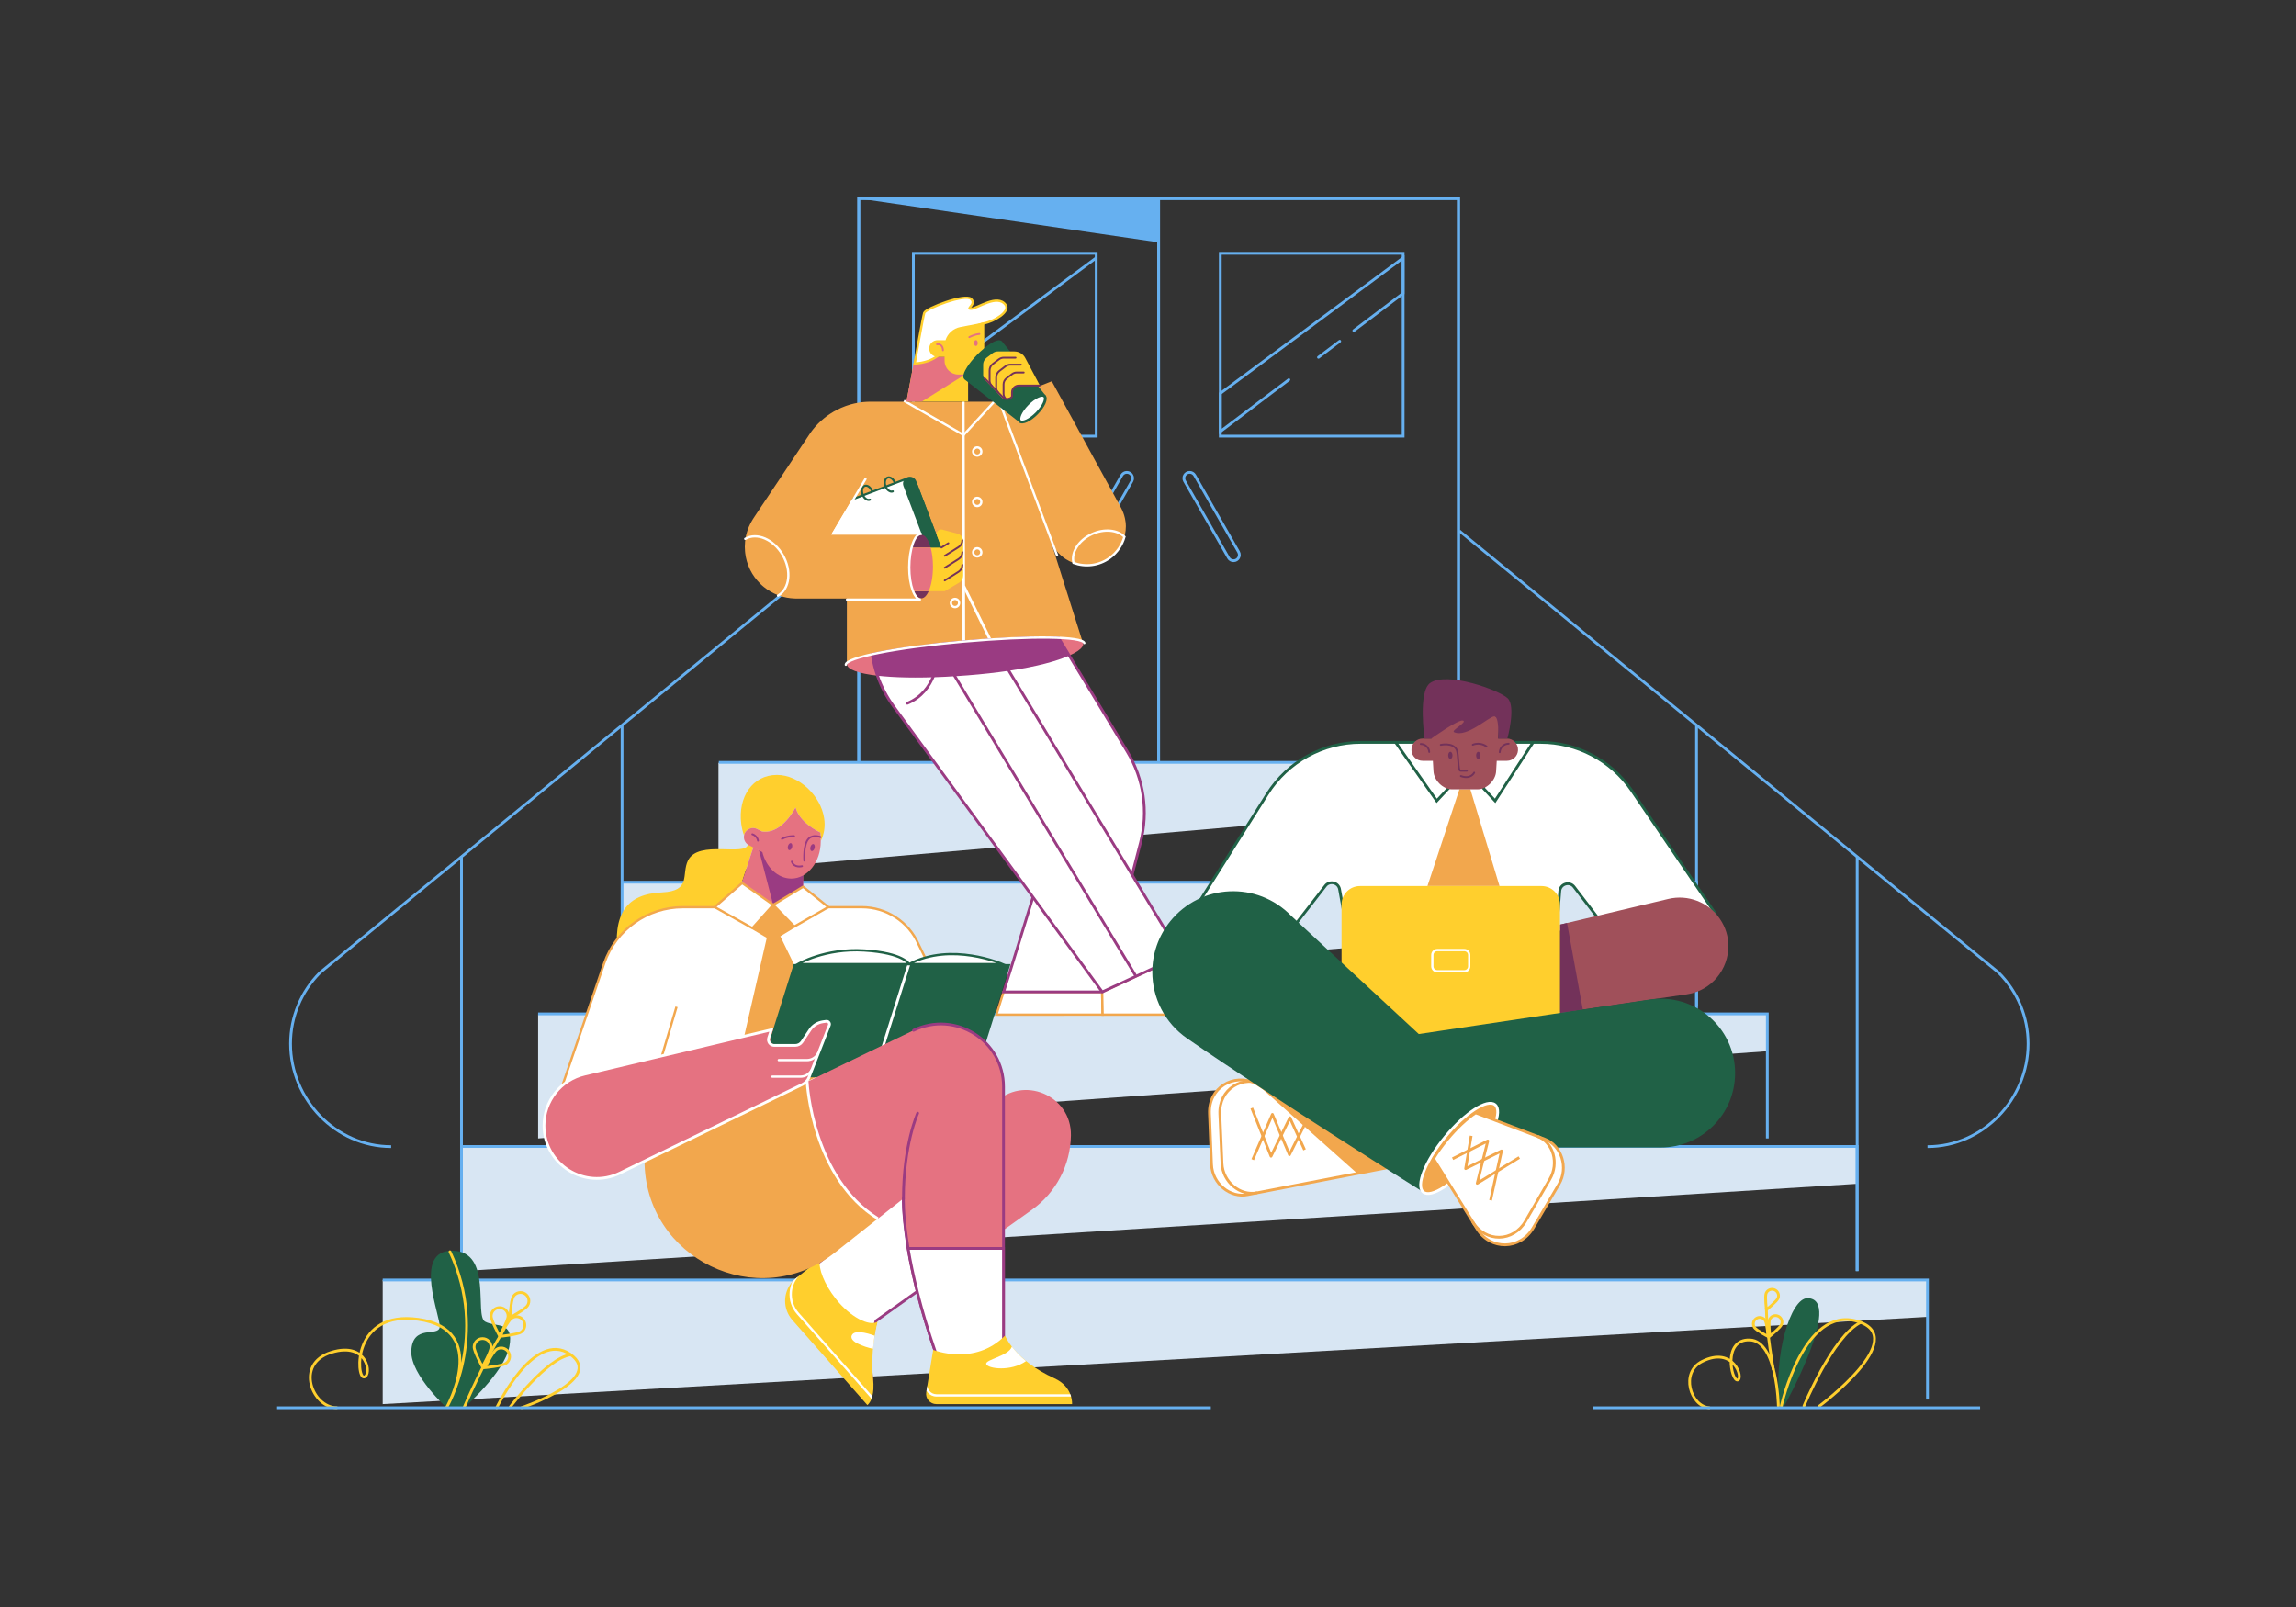 <?xml version="1.0" encoding="UTF-8"?> <svg xmlns="http://www.w3.org/2000/svg" width="200" height="140" viewBox="0 0 200 140" fill="none"><rect x="0" y="0" width="200" height="140" fill="#333333" stroke="none"/><g id="7 SCENE 2"><g id="DOORS"><path id="Vector" d="M127.046 17.292H74.806V66.664H127.046V17.292Z" stroke="#66B0F0" stroke-width="0.24" stroke-miterlimit="10"></path><path id="Vector_2" d="M100.926 17.292H74.806V66.664H100.926V17.292Z" stroke="#66B0F0" stroke-width="0.24" stroke-miterlimit="10"></path><path id="Vector_3" d="M127.045 17.292H100.925V66.664H127.045V17.292Z" stroke="#66B0F0" stroke-width="0.24" stroke-miterlimit="10"></path><g id="Group"><path id="Vector_4" d="M122.225 22.068H106.297V37.996H122.225V22.068Z" stroke="#66B0F0" stroke-width="0.24" stroke-miterlimit="10"></path><path id="Vector_5" d="M116.701 29.728L114.849 31.128" stroke="#66B0F0" stroke-width="0.24" stroke-miterlimit="10" stroke-linecap="round"></path><path id="Vector_6" d="M112.269 33.08L106.297 37.596V34.276L122.221 22.468V25.556L117.929 28.8" stroke="#66B0F0" stroke-width="0.24" stroke-miterlimit="10" stroke-linecap="round"></path></g><path id="Vector_7" d="M74.806 17.292H100.926V21.112L74.806 17.292Z" fill="#66B0F0"></path><path id="Vector_8" d="M107.45 48.848C107.27 48.848 107.102 48.752 107.01 48.592L103.19 41.912C102.998 41.576 103.242 41.152 103.63 41.152C103.81 41.152 103.978 41.248 104.07 41.408L107.89 48.088C108.082 48.428 107.838 48.848 107.45 48.848Z" stroke="#66B0F0" stroke-width="0.24" stroke-miterlimit="10"></path><g id="Group_2"><path id="Vector_9" d="M95.489 22.068H79.561V37.996H95.489V22.068Z" stroke="#66B0F0" stroke-width="0.24" stroke-miterlimit="10"></path><path id="Vector_10" d="M79.561 34.276L95.485 22.468" stroke="#66B0F0" stroke-width="0.24" stroke-miterlimit="10" stroke-linecap="round"></path></g><path id="Vector_11" d="M94.334 48.848C94.514 48.848 94.682 48.752 94.774 48.592L98.594 41.912C98.786 41.576 98.542 41.152 98.154 41.152C97.974 41.152 97.806 41.248 97.714 41.408L93.894 48.088C93.702 48.428 93.946 48.848 94.334 48.848Z" stroke="#66B0F0" stroke-width="0.24" stroke-miterlimit="10"></path></g><g id="STAIRS"><g id="Group_3"><path id="Vector_12" d="M167.9 114.724L33.336 122.324V111.512H167.9V114.724Z" fill="#D8E6F3"></path><path id="Vector_13" d="M161.768 103.132L40.32 110.732V99.92H161.768V103.132Z" fill="#D8E6F3"></path><path id="Vector_14" d="M153.947 91.58L46.875 99.18V88.368H153.947V91.58Z" fill="#D8E6F3"></path><path id="Vector_15" d="M147.784 80.108L54.18 87.708V76.896H147.784V80.108Z" fill="#D8E6F3"></path><path id="Vector_16" d="M33.336 111.512H167.9V121.924" stroke="#66B0F0" stroke-width="0.24" stroke-miterlimit="10"></path><path id="Vector_17" d="M40.32 99.88H161.768V110.736" stroke="#66B0F0" stroke-width="0.24" stroke-miterlimit="10"></path><path id="Vector_18" d="M46.875 88.328H153.947V99.18" stroke="#66B0F0" stroke-width="0.24" stroke-miterlimit="10"></path><path id="Vector_19" d="M54.22 76.856H147.784V87.708" stroke="#66B0F0" stroke-width="0.24" stroke-miterlimit="10"></path><path id="Vector_20" d="M139.385 69.268L62.585 75.928V66.452H139.385V69.268Z" fill="#D8E6F3"></path><path id="Vector_21" d="M62.615 66.416H139.383V75.928" stroke="#66B0F0" stroke-width="0.24" stroke-miterlimit="10"></path></g><g id="Group_4"><path id="Vector_22" d="M54.188 88.156V63.188" stroke="#66B0F0" stroke-width="0.24" stroke-miterlimit="10"></path><path id="Vector_23" d="M74.856 46.248L27.876 84.732C26.232 86.376 25.308 88.604 25.308 90.928C25.308 95.768 29.232 99.892 34.072 99.892" stroke="#66B0F0" stroke-width="0.24" stroke-miterlimit="10"></path><path id="Vector_24" d="M40.199 110.736V74.612" stroke="#66B0F0" stroke-width="0.24" stroke-miterlimit="10"></path></g><g id="Group_5"><path id="Vector_25" d="M147.782 88.236V63.188" stroke="#66B0F0" stroke-width="0.24" stroke-miterlimit="10"></path><path id="Vector_26" d="M127.114 46.248L174.098 84.732C175.742 86.376 176.666 88.604 176.666 90.928C176.666 95.768 172.742 99.892 167.902 99.892" stroke="#66B0F0" stroke-width="0.24" stroke-miterlimit="10"></path><path id="Vector_27" d="M161.775 110.736V74.612" stroke="#66B0F0" stroke-width="0.24" stroke-miterlimit="10"></path></g></g><g id="PLANTS"><g id="Group_6"><path id="Vector_28" d="M155.395 122.544C155.395 122.544 160.631 113.148 157.451 113.096C155.967 113.072 154.447 118.156 155.023 122.544H155.395Z" fill="#206146"></path><path id="Vector_29" d="M155.168 122.492C155.168 122.492 157.112 113.696 161.808 115.116C166.504 116.536 158.488 122.492 158.488 122.492" stroke="#FFCF2D" stroke-width="0.24" stroke-miterlimit="10" stroke-linecap="round"></path><path id="Vector_30" d="M148.884 122.644C147.256 122.492 146.336 119.58 148.264 118.608C151.036 117.212 151.904 120.128 151.356 120.224C150.808 120.324 150.036 116.636 152.428 116.736C154.82 116.836 154.908 122.492 154.908 122.492" stroke="#FFCF2D" stroke-width="0.24" stroke-miterlimit="10" stroke-linecap="round"></path><path id="Vector_31" d="M157.137 122.492C157.137 122.492 159.637 116.42 162.073 115.208" stroke="#FFCF2D" stroke-width="0.24" stroke-miterlimit="10" stroke-linecap="round"></path><path id="Vector_32" d="M154.472 119.34C154.472 119.34 153.884 116.08 153.86 113.936" stroke="#FFCF2D" stroke-width="0.24" stroke-miterlimit="10"></path><path id="Vector_33" d="M155.184 115.388C155.068 115.676 154.172 116.392 154.172 116.392C154.172 116.392 154.028 115.252 154.144 114.964C154.26 114.676 154.588 114.54 154.872 114.656C155.16 114.772 155.3 115.1 155.184 115.388Z" stroke="#FFCF2D" stroke-width="0.24" stroke-miterlimit="10"></path><path id="Vector_34" d="M154.884 113.096C154.768 113.384 153.872 114.1 153.872 114.1C153.872 114.1 153.728 112.96 153.844 112.672C153.96 112.384 154.288 112.248 154.572 112.364C154.86 112.484 155 112.808 154.884 113.096Z" stroke="#FFCF2D" stroke-width="0.24" stroke-miterlimit="10"></path><path id="Vector_35" d="M152.82 115.64C152.988 115.9 154.004 116.432 154.004 116.432C154.004 116.432 153.928 115.288 153.76 115.028C153.592 114.768 153.244 114.696 152.984 114.864C152.724 115.036 152.652 115.38 152.82 115.64Z" stroke="#FFCF2D" stroke-width="0.24" stroke-miterlimit="10"></path></g><g id="Group_7"><path id="Vector_36" d="M38.98 122.708C38.98 122.708 35.764 119.804 35.828 117.72C35.9 115.336 38.18 116.488 38.3 115.628C38.424 114.772 35.892 108.916 39.416 108.96C42.94 109.004 41.3 114.62 42.256 115.14C43.212 115.656 44.796 115.04 44.368 117.312C43.94 119.588 40.38 122.68 40.38 122.68L38.98 122.708Z" fill="#206146"></path><path id="Vector_37" d="M29.323 122.636C27.239 122.636 25.635 118.828 28.847 117.82C32.059 116.812 32.411 119.848 31.711 119.964C31.011 120.08 30.663 114.132 36.443 114.94C42.751 115.82 38.895 122.636 38.895 122.636C38.895 122.636 42.615 116.38 39.195 109.052" stroke="#FFCF2D" stroke-width="0.24" stroke-miterlimit="10" stroke-linecap="round"></path><g id="Group_8"><path id="Vector_38" d="M43.265 122.636C43.265 122.636 46.529 115.804 49.661 117.98C52.793 120.156 45.441 122.636 45.441 122.636" stroke="#FFCF2D" stroke-width="0.24" stroke-miterlimit="10" stroke-linecap="round"></path><path id="Vector_39" d="M44.441 122.576C44.441 122.576 47.613 118.336 49.705 118.024" stroke="#FFCF2D" stroke-width="0.24" stroke-miterlimit="10" stroke-linecap="round"></path></g><g id="Group_9"><path id="Vector_40" d="M40.435 122.596C40.435 122.596 42.151 118.6 43.671 116.232" stroke="#FFCF2D" stroke-width="0.24" stroke-miterlimit="10" stroke-linecap="round"></path><path id="Vector_41" d="M44.074 118.776C43.738 119.008 42.238 119.148 42.238 119.148C42.238 119.148 42.906 117.796 43.238 117.564C43.574 117.332 44.03 117.416 44.262 117.752C44.494 118.088 44.41 118.548 44.074 118.776Z" stroke="#FFCF2D" stroke-width="0.24" stroke-miterlimit="10"></path><path id="Vector_42" d="M45.401 116.048C45.066 116.28 43.566 116.42 43.566 116.42C43.566 116.42 44.233 115.068 44.566 114.836C44.901 114.604 45.358 114.688 45.59 115.024C45.822 115.36 45.737 115.82 45.401 116.048Z" stroke="#FFCF2D" stroke-width="0.24" stroke-miterlimit="10"></path><path id="Vector_43" d="M45.959 113.732C45.743 114.076 44.419 114.796 44.419 114.796C44.419 114.796 44.495 113.292 44.715 112.948C44.931 112.604 45.387 112.5 45.731 112.716C46.075 112.932 46.175 113.388 45.959 113.732Z" stroke="#FFCF2D" stroke-width="0.24" stroke-miterlimit="10"></path><path id="Vector_44" d="M41.298 117.344C41.294 117.752 42.022 119.072 42.022 119.072C42.022 119.072 42.766 117.76 42.77 117.356C42.774 116.948 42.446 116.616 42.038 116.616C41.634 116.612 41.302 116.936 41.298 117.344Z" stroke="#FFCF2D" stroke-width="0.24" stroke-miterlimit="10"></path><path id="Vector_45" d="M42.786 114.648C42.782 115.056 43.51 116.376 43.51 116.376C43.51 116.376 44.254 115.064 44.258 114.66C44.262 114.252 43.934 113.92 43.526 113.92C43.118 113.92 42.79 114.244 42.786 114.648Z" stroke="#FFCF2D" stroke-width="0.24" stroke-miterlimit="10"></path></g></g><path id="Vector_46" d="M138.771 122.644H172.483" stroke="#66B0F0" stroke-width="0.24" stroke-miterlimit="10"></path><path id="Vector_47" d="M24.136 122.644H105.472" stroke="#66B0F0" stroke-width="0.24" stroke-miterlimit="10"></path></g><g id="_x33__CHARACTER"><g id="JACKET_1_"><g id="Group_10"><path id="Vector_48" d="M98.072 45.848C98.072 46.096 98.044 46.34 97.992 46.58C97.98 46.628 97.968 46.676 97.956 46.724C97.828 47.204 97.596 47.66 97.264 48.048C97.26 48.052 97.256 48.06 97.252 48.064C97.216 48.108 97.176 48.148 97.136 48.192C97.128 48.204 97.116 48.212 97.108 48.22C96.976 48.356 96.828 48.484 96.668 48.6C96.388 48.804 96.092 48.956 95.784 49.064C95.736 49.08 95.688 49.096 95.64 49.112C95.208 49.24 94.756 49.28 94.316 49.232C94.268 49.228 94.22 49.22 94.172 49.212C93.704 49.14 93.252 48.976 92.848 48.716C92.8 48.684 92.752 48.652 92.704 48.62C92.528 48.496 92.364 48.352 92.212 48.192C92.168 48.144 92.124 48.1 92.084 48.048C92 47.948 91.916 47.84 91.844 47.728L91.592 47.348L91.816 48.048L91.86 48.192L92.28 49.516L92.324 49.66L92.704 50.86L92.744 50.984L92.788 51.128L92.848 51.312L93.208 52.452L93.252 52.596L93.672 53.92L93.716 54.064L94.136 55.388L94.168 55.492L94.18 55.532L94.312 55.944L94.336 56.02C94.332 56.004 94.324 55.988 94.312 55.972C94.284 55.932 94.236 55.896 94.168 55.864C93.94 55.752 93.484 55.668 92.844 55.62C92.796 55.616 92.748 55.612 92.7 55.608C92.316 55.584 91.876 55.568 91.376 55.56C91.328 55.56 91.28 55.56 91.232 55.56C90.824 55.556 90.384 55.56 89.908 55.572C89.86 55.572 89.812 55.576 89.764 55.576C89.344 55.588 88.904 55.604 88.44 55.624C88.392 55.628 88.344 55.628 88.296 55.632C87.872 55.652 87.432 55.676 86.972 55.704C86.924 55.708 86.876 55.708 86.828 55.712C86.4 55.74 85.96 55.768 85.504 55.804C85.456 55.808 85.408 55.812 85.36 55.816C84.928 55.848 84.488 55.884 84.036 55.924C83.992 55.928 83.948 55.932 83.904 55.936C83.9 55.936 83.896 55.936 83.892 55.936C83.444 55.976 83 56.016 82.568 56.06C82.52 56.064 82.472 56.068 82.424 56.076C81.972 56.12 81.528 56.168 81.1 56.22C81.052 56.224 81.004 56.232 80.956 56.236C80.5 56.288 80.056 56.344 79.632 56.404C79.584 56.412 79.536 56.416 79.488 56.424C79.024 56.488 78.584 56.552 78.164 56.616C78.116 56.624 78.068 56.632 78.02 56.64C77.564 56.712 77.14 56.788 76.744 56.86C76.728 56.864 76.712 56.868 76.696 56.868C76.648 56.876 76.6 56.888 76.552 56.896C76.372 56.932 76.2 56.968 76.036 57.004C75.74 57.068 75.472 57.132 75.228 57.196C75.18 57.208 75.132 57.22 75.084 57.236C74.244 57.464 73.768 57.688 73.768 57.888V52.144H69.356C69.308 52.144 69.26 52.144 69.212 52.14C68.748 52.124 68.304 52.036 67.888 51.892C67.84 51.876 67.792 51.856 67.744 51.84C67.308 51.668 66.904 51.432 66.544 51.14C66.504 51.108 66.46 51.072 66.42 51.036C66.404 51.024 66.392 51.012 66.376 50.996C66.344 50.968 66.308 50.936 66.276 50.904C66.248 50.88 66.224 50.852 66.196 50.824C65.86 50.488 65.576 50.1 65.36 49.668C65.336 49.62 65.312 49.572 65.292 49.524C65.1 49.112 64.972 48.668 64.916 48.2C64.908 48.152 64.904 48.104 64.9 48.056C64.888 47.92 64.88 47.784 64.88 47.644C64.88 47.336 64.912 47.028 64.972 46.732C64.98 46.684 64.992 46.636 65.004 46.588C65.116 46.12 65.304 45.676 65.56 45.264C65.584 45.228 65.608 45.188 65.632 45.152L65.652 45.12L66.272 44.188L66.416 43.972L66.536 43.796L66.632 43.652L67.516 42.328L67.612 42.184L67.744 41.988L67.888 41.772L68.496 40.86L68.592 40.716L69.212 39.784L69.356 39.568L69.472 39.392L69.568 39.248L70.452 37.924L70.548 37.78L70.572 37.744C70.608 37.692 70.644 37.644 70.68 37.592C70.728 37.528 70.776 37.468 70.824 37.404C71.104 37.052 71.416 36.736 71.76 36.456C71.82 36.408 71.88 36.36 71.94 36.312C72.008 36.26 72.08 36.208 72.148 36.16C72.196 36.128 72.244 36.096 72.292 36.064C72.704 35.788 73.152 35.564 73.616 35.392C73.664 35.376 73.712 35.356 73.76 35.34C74.188 35.192 74.632 35.092 75.084 35.04C75.132 35.036 75.18 35.028 75.228 35.024C75.428 35.004 75.632 34.996 75.836 34.996H87.048L87.06 34.992L87.428 34.848L88.292 34.512L88.436 34.456L89.76 33.94L89.904 33.884L90.836 33.524L91.204 33.38L91.228 33.368L91.372 33.312L91.62 33.216L91.708 33.38L91.788 33.524L92.512 34.848L92.592 34.992L92.696 35.184L92.84 35.448L93.316 36.316L93.396 36.46L94.12 37.784L94.164 37.868L94.196 37.928L94.308 38.128L94.92 39.252L95 39.396L95.632 40.552L95.724 40.72L95.776 40.812L95.804 40.864L96.528 42.188L96.608 42.332L97.1 43.232L97.244 43.496L97.332 43.656L97.412 43.8L97.648 44.232C97.804 44.52 97.916 44.82 97.984 45.124C97.996 45.172 98.004 45.22 98.012 45.268C98.056 45.452 98.072 45.652 98.072 45.848Z" fill="#F2A74D"></path></g><path id="Vector_49" d="M84.268 58.84C77.5 59.364 73.788 58.724 73.784 57.876C73.784 57.268 78.252 56.424 83.916 55.932C89.896 55.416 94.16 55.44 94.344 56.02C94.6 56.828 91.276 58.296 84.268 58.84Z" fill="#E57281"></path><g id="Group_11"><path id="Vector_50" d="M83.953 51.056L86.257 55.748" stroke="white" stroke-width="0.24" stroke-miterlimit="10"></path><path id="Vector_51" d="M83.187 52.888C83.384 52.888 83.543 52.729 83.543 52.532C83.543 52.336 83.384 52.176 83.187 52.176C82.991 52.176 82.831 52.336 82.831 52.532C82.831 52.729 82.991 52.888 83.187 52.888Z" stroke="white" stroke-width="0.2" stroke-miterlimit="10"></path><path id="Vector_52" d="M87.065 34.988L92.089 48.416" stroke="white" stroke-width="0.2" stroke-miterlimit="10"></path><path id="Vector_53" d="M64.916 46.944C65.932 46.356 67.396 46.988 68.184 48.356C68.972 49.72 68.788 51.304 67.772 51.892" stroke="white" stroke-width="0.2" stroke-miterlimit="10" stroke-linecap="round"></path><path id="Vector_54" d="M97.948 46.764C97.748 47.48 97.312 48.136 96.672 48.6C95.72 49.292 94.532 49.412 93.512 49.04C93.284 48.144 93.948 47.072 95.108 46.532C96.18 46.036 97.34 46.156 97.948 46.764Z" stroke="white" stroke-width="0.2" stroke-miterlimit="10"></path><path id="Vector_55" d="M83.952 55.84L83.904 34.984" stroke="white" stroke-width="0.24" stroke-miterlimit="10"></path><path id="Vector_56" d="M85.124 39.692C85.32 39.692 85.48 39.533 85.48 39.336C85.48 39.14 85.32 38.98 85.124 38.98C84.927 38.98 84.768 39.14 84.768 39.336C84.768 39.533 84.927 39.692 85.124 39.692Z" stroke="white" stroke-width="0.2" stroke-miterlimit="10"></path><path id="Vector_57" d="M85.124 44.084C85.32 44.084 85.48 43.925 85.48 43.728C85.48 43.532 85.32 43.372 85.124 43.372C84.927 43.372 84.768 43.532 84.768 43.728C84.768 43.925 84.927 44.084 85.124 44.084Z" stroke="white" stroke-width="0.2" stroke-miterlimit="10"></path><path id="Vector_58" d="M85.124 48.476C85.32 48.476 85.48 48.317 85.48 48.12C85.48 47.923 85.32 47.764 85.124 47.764C84.927 47.764 84.768 47.923 84.768 48.12C84.768 48.317 84.927 48.476 85.124 48.476Z" stroke="white" stroke-width="0.2" stroke-miterlimit="10"></path><path id="Vector_59" d="M78.74 34.916L83.936 37.896L86.704 34.88" stroke="white" stroke-width="0.2" stroke-miterlimit="10"></path></g></g><g id="LEGS_2_"><g id="RIGHT_3_"><path id="Vector_60" d="M96.045 88.392L86.797 88.396L87.417 86.416H96.005L96.045 88.392Z" fill="white" stroke="#F2A74D" stroke-width="0.2" stroke-miterlimit="10"></path><path id="Vector_61" d="M98.205 65.496C99.637 67.864 100.049 70.712 99.353 73.388L96.361 84.88L95.961 86.416H87.421L88.053 84.404L91.609 72.88L81.429 56.176C82.221 56.088 83.053 56.004 83.913 55.932C87.441 55.628 90.369 55.512 92.217 55.584L98.205 65.496Z" fill="white" stroke="#9A3B82" stroke-width="0.24" stroke-miterlimit="10" stroke-linecap="round"></path></g><g id="LEFT_3_"><path id="Vector_62" d="M108.478 88.392L96.046 88.396L96.006 86.404L96.014 86.416L102.854 83.244C106.714 84.44 108.382 86.18 109.086 87.3C109.382 87.776 109.038 88.392 108.478 88.392Z" fill="white" stroke="#F2A74D" stroke-width="0.2" stroke-miterlimit="10"></path><g id="Group_12"><path id="Vector_63" d="M102.854 83.244L96.014 86.416L77.83 61.528C77.23 60.708 76.762 59.812 76.434 58.864C76.226 58.264 76.074 57.644 75.982 57.012C77.826 56.608 80.678 56.212 83.918 55.932C84.734 55.86 85.514 55.8 86.258 55.752L87.882 58.44L102.854 83.244Z" fill="white" stroke="#9A3B82" stroke-width="0.24" stroke-miterlimit="10" stroke-linecap="round"></path><path id="Vector_64" d="M82.825 58.328L98.881 84.932" stroke="#9A3B82" stroke-width="0.24" stroke-miterlimit="10" stroke-linecap="round"></path><path id="Vector_65" d="M81.69 57.296C81.69 57.296 81.57 60.232 79.034 61.268" stroke="#9A3B82" stroke-width="0.24" stroke-miterlimit="10" stroke-linecap="round"></path></g></g><path id="SHADOW" d="M92.221 55.584L93.141 57.112C92.081 57.584 90.333 58.072 87.877 58.436C86.809 58.596 85.605 58.732 84.265 58.836C83.589 58.888 82.945 58.928 82.333 58.96C79.837 59.084 77.853 59.028 76.429 58.864C76.221 58.264 76.069 57.644 75.977 57.012C75.977 57.012 79.973 56.252 84.101 55.916C88.229 55.58 92.221 55.584 92.221 55.584Z" fill="#9A3B82"></path><path id="Vector_66" d="M73.677 57.912C73.677 57.304 77.969 56.416 83.917 55.896C89.897 55.372 94.269 55.44 94.453 56.02" stroke="white" stroke-width="0.2" stroke-miterlimit="10" stroke-linecap="round"></path></g><g id="HEAD_4_"><g id="NECK_1_"><path id="Vector_67" d="M84.328 34.988H78.956L79.696 31.088H84.328V34.988Z" fill="#FFCF2D"></path><path id="Vector_68" d="M80.292 34.988H78.956L79.696 31.088H84.328V32.464L80.292 34.988Z" fill="#E57281"></path></g><path id="HAIR_2_" d="M79.677 31.672C79.677 31.672 80.413 27.488 80.509 27.252C80.673 26.852 84.061 25.564 84.581 26.04C85.101 26.516 84.049 26.94 84.613 26.896C85.177 26.852 86.877 25.588 87.589 26.552C88.021 27.14 86.629 27.988 85.737 28.16C84.845 28.332 82.337 29.676 82.277 30.152C82.217 30.628 81.413 31.58 79.677 31.672Z" fill="white" stroke="#FFCF2D" stroke-width="0.2" stroke-miterlimit="10"></path><g id="HEAD_5_"><path id="Vector_69" d="M85.736 28.088V31.632C85.736 32.184 85.288 32.628 84.74 32.628H83.472C82.812 32.628 82.28 32.092 82.28 31.432V31.084H81.664C81.464 31.084 81.284 31.004 81.152 30.872C81.02 30.74 80.94 30.56 80.94 30.36C80.94 29.96 81.264 29.636 81.664 29.636H82.36C82.544 29.06 83.028 28.612 83.648 28.492L85.736 28.088Z" fill="#FFCF2D"></path><path id="Vector_70" d="M82.137 30.516C82.137 30.188 81.941 29.944 81.617 29.996" stroke="#E57281" stroke-width="0.16" stroke-miterlimit="10" stroke-linecap="round"></path><path id="Vector_71" d="M84.432 29.372C84.432 29.372 84.848 29.136 85.316 29.092" stroke="#E57281" stroke-width="0.16" stroke-miterlimit="10" stroke-linecap="round"></path><path id="Vector_72" d="M85.009 30.144C85.097 30.144 85.169 30.027 85.169 29.884C85.169 29.74 85.097 29.624 85.009 29.624C84.92 29.624 84.849 29.74 84.849 29.884C84.849 30.027 84.92 30.144 85.009 30.144Z" fill="#E57281"></path></g></g><g id="ARMS"><g id="LEFT_2_"><g id="Group_13"><g id="Group_14"><g id="Group_15"><path id="Vector_73" d="M81.921 47.732L80.977 48.092L80.893 48.124L80.245 48.368V46.584H72.409L74.153 43.62L74.225 43.496L75.085 43.172L75.253 43.108L75.913 42.856L76.041 42.808L77.057 42.42L77.225 42.356L77.873 42.112L78.033 42.052L78.729 41.788C78.745 41.78 78.761 41.776 78.777 41.772C78.829 41.756 78.881 41.744 78.933 41.74C78.997 41.732 79.061 41.732 79.121 41.736C79.313 41.752 79.493 41.836 79.633 41.968C79.729 42.056 79.805 42.168 79.853 42.296L81.921 47.732Z" fill="white"></path><path id="Vector_74" d="M80.708 44.284L79.944 42.264C79.892 42.128 79.812 42.008 79.716 41.916C79.556 41.76 79.34 41.664 79.116 41.648C79.044 41.644 78.972 41.644 78.904 41.656C78.836 41.664 78.768 41.684 78.704 41.708L78.008 41.972L77.84 42.036L77.2 42.28L77.032 42.344L76.032 42.724L75.864 42.788L75.22 43.032L75.052 43.096L74.296 43.384L74.224 43.508L74.152 43.632L75.124 43.264L75.292 43.2L77.096 42.516L77.264 42.452L78.708 41.904L78.76 41.884C78.784 41.876 78.808 41.868 78.832 41.86C78.88 41.848 78.924 41.84 78.972 41.836C78.996 41.836 79.016 41.832 79.04 41.832C79.356 41.832 79.656 42.024 79.776 42.34L81.804 47.692L81.024 47.988L80.94 48.02L80.856 48.052L80.24 48.284V48.476L80.92 48.22L82.032 47.796L80.708 44.284Z" fill="#206146"></path></g><g id="Group_16"><path id="Vector_75" d="M81.922 47.732L80.974 48.092L78.782 42.312C78.682 42.052 78.814 41.76 79.074 41.66C79.334 41.56 79.626 41.692 79.726 41.952L81.922 47.732Z" fill="#206146"></path><path id="Vector_76" d="M80.921 48.204L78.698 42.34C78.582 42.032 78.737 41.688 79.041 41.572C79.189 41.516 79.353 41.52 79.498 41.584C79.641 41.648 79.754 41.768 79.809 41.916L82.034 47.78L80.921 48.204ZM79.257 41.716C79.21 41.716 79.157 41.724 79.109 41.744C78.894 41.824 78.785 42.068 78.87 42.28L81.029 47.976L81.809 47.68L79.65 41.984C79.609 41.88 79.534 41.796 79.43 41.752C79.374 41.728 79.314 41.716 79.257 41.716Z" fill="#206146"></path></g><g id="Group_17"><path id="Vector_77" d="M77.658 42.92C77.562 42.92 77.458 42.884 77.362 42.816C77.226 42.72 77.118 42.572 77.05 42.396C76.982 42.22 76.966 42.032 77.006 41.872C77.046 41.7 77.146 41.576 77.282 41.524C77.558 41.42 77.886 41.64 78.03 42.024C78.046 42.072 78.026 42.124 77.978 42.14C77.93 42.156 77.878 42.136 77.862 42.088C77.754 41.808 77.518 41.628 77.342 41.692C77.262 41.724 77.202 41.8 77.178 41.912C77.15 42.036 77.162 42.184 77.218 42.328C77.274 42.472 77.362 42.592 77.466 42.668C77.562 42.736 77.658 42.756 77.738 42.724C77.786 42.708 77.838 42.728 77.854 42.776C77.87 42.824 77.85 42.876 77.802 42.892C77.754 42.912 77.706 42.92 77.658 42.92Z" fill="#206146"></path></g><g id="Group_18"><path id="Vector_78" d="M75.67 43.644C75.574 43.644 75.47 43.608 75.374 43.54C75.238 43.444 75.13 43.296 75.062 43.12C74.994 42.944 74.978 42.756 75.018 42.596C75.058 42.424 75.158 42.3 75.294 42.248C75.43 42.196 75.586 42.224 75.73 42.324C75.866 42.42 75.974 42.568 76.042 42.744C76.058 42.792 76.038 42.844 75.99 42.86C75.942 42.876 75.89 42.856 75.874 42.808C75.818 42.664 75.73 42.544 75.626 42.468C75.53 42.4 75.434 42.38 75.354 42.412C75.274 42.444 75.214 42.52 75.19 42.632C75.162 42.756 75.174 42.904 75.23 43.048C75.286 43.192 75.374 43.312 75.478 43.388C75.574 43.456 75.67 43.476 75.75 43.444C75.798 43.428 75.85 43.448 75.866 43.496C75.882 43.544 75.862 43.596 75.814 43.612C75.766 43.636 75.718 43.644 75.67 43.644Z" fill="#206146"></path></g></g><g id="Group_19"><path id="Vector_79" d="M80.252 52.128C80.814 52.128 81.268 50.887 81.268 49.356C81.268 47.825 80.814 46.584 80.252 46.584C79.691 46.584 79.236 47.825 79.236 49.356C79.236 50.887 79.691 52.128 80.252 52.128Z" fill="#73325A"></path><path id="Vector_80" d="M83.9 47.152V50.152C83.9 50.392 83.776 50.616 83.572 50.744L82.292 51.504H79.604C79.376 50.996 79.232 50.224 79.232 49.364C79.232 48.744 79.308 48.168 79.432 47.708H82.008L81.612 46.66C81.496 46.36 81.776 46.056 82.084 46.14L83.388 46.484C83.692 46.564 83.9 46.836 83.9 47.152Z" fill="#FFCF2D"></path><path id="Vector_81" d="M83.829 49.216C83.829 49.456 83.705 49.68 83.501 49.808L82.293 50.568" stroke="#73325A" stroke-width="0.16" stroke-miterlimit="10" stroke-linecap="round"></path><path id="Vector_82" d="M83.829 48.108C83.829 48.348 83.705 48.572 83.501 48.7L82.293 49.46" stroke="#73325A" stroke-width="0.16" stroke-miterlimit="10" stroke-linecap="round"></path><path id="Vector_83" d="M83.829 47.068C83.829 47.308 83.705 47.532 83.501 47.66L82.293 48.42" stroke="#73325A" stroke-width="0.16" stroke-miterlimit="10" stroke-linecap="round"></path><path id="Vector_84" d="M82.609 47.324L82.005 47.7" stroke="#73325A" stroke-width="0.16" stroke-miterlimit="10" stroke-linecap="round"></path><path id="Vector_85" d="M81.268 49.356C81.268 50.22 81.124 50.992 80.896 51.5H79.604C79.376 50.992 79.232 50.22 79.232 49.356C79.232 48.736 79.308 48.16 79.432 47.7H81.064C81.192 48.16 81.268 48.736 81.268 49.356Z" fill="#E57281"></path></g></g><path id="Vector_86" d="M75.425 41.672L72.549 46.516" stroke="white" stroke-width="0.2" stroke-miterlimit="10"></path><path id="Vector_87" d="M80.217 46.516C79.657 46.516 79.201 47.88 79.201 49.432C79.201 50.984 79.657 52.24 80.217 52.24H73.777" stroke="white" stroke-width="0.2" stroke-miterlimit="10" stroke-linecap="round"></path></g><g id="RIGHT_2_"><g id="Group_20"><path id="Vector_88" d="M87.196 29.796L90.988 34.504L88.836 36.688L84.072 32.968C83.932 32.832 84.044 32.472 84.332 32.024C84.54 31.696 84.84 31.324 85.204 30.956C85.568 30.588 85.936 30.28 86.26 30.068C86.7 29.78 87.056 29.664 87.196 29.796Z" fill="#206146" stroke="#206146" stroke-width="0.2" stroke-miterlimit="10" stroke-linecap="round"></path><path id="Vector_89" d="M90.313 36.006C90.906 35.403 91.205 34.735 90.98 34.513C90.755 34.292 90.091 34.6 89.498 35.203C88.904 35.806 88.605 36.474 88.83 36.696C89.055 36.918 89.719 36.609 90.313 36.006Z" fill="white" stroke="#206146" stroke-width="0.24" stroke-miterlimit="10"></path></g><g id="Group_21"><path id="Vector_90" d="M88.117 34.18V34.484C88.117 34.732 87.485 34.852 87.313 34.672L85.817 33.104C85.705 32.984 85.641 32.828 85.641 32.664V31.76C85.641 31.528 85.749 31.312 85.933 31.172L86.465 30.768C86.593 30.668 86.753 30.616 86.913 30.616H88.357C88.757 30.616 89.125 30.836 89.309 31.188L90.581 33.584H88.705C88.381 33.588 88.117 33.852 88.117 34.18Z" fill="#FFCF2D"></path><path id="Vector_91" d="M90.553 33.588H88.749C88.421 33.588 88.153 33.856 88.153 34.184V34.488C88.153 34.736 87.593 34.856 87.421 34.676L85.761 32.948" stroke="#73325A" stroke-width="0.16" stroke-miterlimit="10" stroke-linecap="round"></path><path id="Vector_92" d="M86.373 33.588C86.261 33.472 86.201 33.32 86.201 33.16V32.28C86.201 32.052 86.305 31.84 86.485 31.704L87.005 31.308C87.133 31.212 87.285 31.16 87.445 31.16H88.461" stroke="#73325A" stroke-width="0.16" stroke-miterlimit="10" stroke-linecap="round"></path><path id="Vector_93" d="M86.948 34.196C86.837 34.08 86.776 33.928 86.776 33.768V32.888C86.776 32.66 86.88 32.448 87.061 32.312L87.581 31.916C87.709 31.82 87.861 31.768 88.02 31.768H88.928" stroke="#73325A" stroke-width="0.16" stroke-miterlimit="10" stroke-linecap="round"></path><path id="Vector_94" d="M87.577 34.7C87.473 34.592 87.417 34.452 87.417 34.304V33.488C87.417 33.28 87.513 33.08 87.681 32.956L88.161 32.588C88.277 32.5 88.421 32.452 88.565 32.452H89.173" stroke="#73325A" stroke-width="0.16" stroke-miterlimit="10" stroke-linecap="round"></path></g></g></g></g><g id="_x32__CHARACTER"><g id="SHIRT"><path id="Vector_95" d="M118.529 64.676H134.201C137.369 64.676 140.329 66.236 142.121 68.844L149.301 79.42C149.893 80.28 149.357 81.452 148.313 81.452H140.321L137.129 77.28C136.753 76.752 135.921 76.984 135.869 77.632L135.225 85.488H118.133L116.693 77.5C116.605 76.876 115.797 76.684 115.433 77.2L112.501 80.976H102.945L110.401 69.16C112.165 66.368 115.233 64.676 118.529 64.676Z" fill="white" stroke="#206146" stroke-width="0.24" stroke-miterlimit="10" stroke-linecap="round"></path><g id="Group_22"><path id="Vector_96" d="M128.078 68.756L130.618 77.192H124.342L127.13 68.756H128.078Z" fill="#F2A74D"></path></g><path id="Vector_97" d="M129.214 68.668L130.238 69.768L133.538 64.676H130.614L129.214 68.668Z" fill="white" stroke="#206146" stroke-width="0.24" stroke-miterlimit="10" stroke-linecap="round"></path><path id="Vector_98" d="M126.178 68.668L125.15 69.768L121.574 64.676H124.774L126.178 68.668Z" fill="white" stroke="#206146" stroke-width="0.24" stroke-miterlimit="10" stroke-linecap="round"></path></g><g id="HAND_1_"><path id="Vector_99" d="M150.557 82.42C150.557 84.412 149.137 86.3 146.929 86.624L137.877 87.956L135.889 88.248V80.552L136.501 80.408L145.333 78.312C147.037 77.908 148.813 78.592 149.805 80.036C150.321 80.78 150.557 81.608 150.557 82.42Z" fill="#A0505A"></path><path id="Vector_100" d="M137.877 87.956L135.889 88.248V80.552L136.501 80.408L137.877 87.956Z" fill="#73325A"></path></g><g id="LAPTOP"><path id="Vector_101" d="M135.888 90.216H116.86V78.796C116.86 77.908 117.58 77.192 118.464 77.192H134.28C135.168 77.192 135.884 77.912 135.884 78.796V90.216H135.888Z" fill="#FFCF2D"></path><path id="Vector_102" d="M127.548 84.616H125.2C124.96 84.616 124.768 84.424 124.768 84.184V83.2C124.768 82.96 124.96 82.768 125.2 82.768H127.548C127.788 82.768 127.98 82.96 127.98 83.2V84.184C127.98 84.424 127.784 84.616 127.548 84.616Z" stroke="white" stroke-width="0.2" stroke-miterlimit="10"></path></g><g id="LEGS_1_"><g id="RIGHT_1_"><path id="LEG_1_" d="M123.546 90.092L143.69 87.08C147.61 86.484 151.142 89.52 151.142 93.488C151.142 97.068 148.242 99.968 144.662 99.968H123.678L123.546 90.092Z" fill="#206146"></path><g id="SHOES_1_"><path id="Vector_103" d="M120.822 101.732L108.698 104.072C107.154 104.4 105.602 103.112 105.534 101.448L105.354 97.024C105.262 94.784 107.41 93.436 109.434 94.396L120.822 101.732Z" fill="white" stroke="#F2A74D" stroke-width="0.24" stroke-miterlimit="10"></path><path id="Vector_104" d="M109.517 103.912C108.025 104.224 106.517 102.972 106.445 101.352L106.257 97.056C106.161 94.88 108.233 93.584 110.193 94.52" stroke="#F2A74D" stroke-width="0.24" stroke-miterlimit="10"></path><path id="Vector_105" d="M109.434 94.392L120.822 101.732L118.226 102.232L109.434 94.392Z" fill="#F2A74D"></path><g id="Group_23"><path id="Vector_106" d="M113.821 97.608L112.321 100.596L110.837 97.084L109.121 101.028" stroke="#F2A74D" stroke-width="0.24" stroke-miterlimit="10" stroke-linejoin="round"></path><path id="Vector_107" d="M109.038 96.536L110.718 100.728L112.362 97.38L113.638 100.172" stroke="#F2A74D" stroke-width="0.24" stroke-miterlimit="10" stroke-linejoin="round"></path></g></g></g><g id="LEFT_1_"><g id="LEG"><path id="Vector_108" d="M130.239 96.248C129.567 95.696 127.623 96.952 125.895 99.052C124.167 101.152 123.311 103.304 123.983 103.856C123.883 103.796 111.255 95.876 103.419 90.472C101.427 89.1 100.375 86.9 100.375 84.672C100.375 83.12 100.887 81.556 101.947 80.248C104.603 76.972 109.523 76.752 112.463 79.776L130.239 96.248Z" fill="#206146"></path><path id="Vector_109" d="M128.323 101.05C130.05 98.95 130.906 96.799 130.233 96.246C129.561 95.693 127.616 96.947 125.888 99.047C124.161 101.148 123.306 103.299 123.978 103.851C124.65 104.404 126.595 103.15 128.323 101.05Z" fill="#F2A74D" stroke="white" stroke-width="0.24" stroke-miterlimit="10"></path></g><g id="SHOES"><path id="Vector_110" d="M135.797 103.16L133.549 106.976C132.409 108.908 129.833 108.944 128.653 107.04L124.869 100.944C125.193 100.408 125.593 99.848 126.053 99.288C126.885 98.276 127.769 97.46 128.537 96.948L134.561 99.24C136.033 99.804 136.641 101.724 135.797 103.16Z" fill="white" stroke="#F2A74D" stroke-width="0.24" stroke-miterlimit="10"></path><path id="Vector_111" d="M133.924 98.992C135.316 99.532 135.808 101.336 135.012 102.716L132.892 106.376C131.82 108.232 129.392 108.264 128.276 106.44" stroke="#F2A74D" stroke-width="0.24" stroke-miterlimit="10"></path><g id="Group_24"><path id="Vector_112" d="M126.533 100.948L129.597 99.396L128.677 103.088L132.341 100.84" stroke="#F2A74D" stroke-width="0.24" stroke-miterlimit="10" stroke-linejoin="round"></path><path id="Vector_113" d="M129.841 104.568L130.793 100.268L127.669 101.808L128.149 98.952" stroke="#F2A74D" stroke-width="0.24" stroke-miterlimit="10" stroke-linejoin="round"></path></g></g></g></g><g id="HEAD_3_"><path id="HEAD_2_" d="M132.23 65.368C132.214 65.624 132.102 65.852 131.926 66.016C131.75 66.18 131.518 66.28 131.262 66.28H130.378L130.322 67.212C130.274 67.98 129.51 68.764 128.714 68.764H126.478C125.686 68.764 124.918 67.98 124.87 67.212L124.814 66.28H123.918C123.662 66.28 123.426 66.18 123.254 66.016C123.078 65.852 122.966 65.624 122.95 65.364C122.918 64.804 123.378 64.34 123.938 64.34H124.694L124.61 62.92C124.594 62.62 124.83 62.368 125.13 62.368H130.066C130.366 62.368 130.602 62.62 130.586 62.92L130.502 64.34H131.266C131.818 64.344 132.262 64.812 132.23 65.368Z" fill="#A0505A"></path><path id="HAIR_1_" d="M130.499 64.34H131.303C131.303 64.34 132.071 61.552 131.331 60.836C130.591 60.12 126.047 58.472 124.579 59.5C123.507 60.252 124.091 64.34 124.091 64.34H124.683C124.683 64.34 127.071 62.628 127.447 62.776C127.823 62.924 126.367 63.644 126.659 63.784C127.751 64.308 129.715 62.408 130.167 62.408C130.619 62.408 130.499 64.34 130.499 64.34Z" fill="#73325A"></path><g id="FACE"><path id="Vector_114" d="M129.485 65.032C129.485 65.032 128.961 64.608 128.289 64.884" stroke="#73325A" stroke-width="0.16" stroke-miterlimit="10" stroke-linecap="round"></path><path id="Vector_115" d="M128.413 67.312C128.413 67.312 128.125 67.928 127.253 67.608" stroke="#73325A" stroke-width="0.16" stroke-miterlimit="10" stroke-linecap="round"></path><path id="Vector_116" d="M125.5 64.892C125.5 64.892 126.56 64.656 126.88 65.312C127.076 65.716 126.98 67.128 127.208 67.144C127.436 67.16 127.78 67.144 127.78 67.144" stroke="#73325A" stroke-width="0.16" stroke-miterlimit="10" stroke-linecap="round"></path><path id="Vector_117" d="M128.769 66.12C128.873 66.12 128.957 65.98 128.957 65.808C128.957 65.636 128.873 65.496 128.769 65.496C128.665 65.496 128.581 65.636 128.581 65.808C128.581 65.98 128.665 66.12 128.769 66.12Z" fill="#73325A"></path><path id="Vector_118" d="M126.336 66.12C126.439 66.12 126.524 65.98 126.524 65.808C126.524 65.635 126.439 65.496 126.336 65.496C126.232 65.496 126.148 65.635 126.148 65.808C126.148 65.98 126.232 66.12 126.336 66.12Z" fill="#73325A"></path><path id="Vector_119" d="M124.497 65.512C124.473 65.12 124.149 64.816 123.757 64.816" stroke="#73325A" stroke-width="0.16" stroke-miterlimit="10" stroke-linecap="round"></path><path id="Vector_120" d="M130.637 65.532C130.661 65.116 131.005 64.792 131.417 64.792" stroke="#73325A" stroke-width="0.16" stroke-miterlimit="10" stroke-linecap="round"></path></g></g></g><g id="_x31__CHARACTER"><g id="HEAD_1_"><g id="HAIR"><path id="Vector_121" d="M71.495 73.276C71.495 73.016 71.483 72.764 71.463 72.528C71.219 72.42 69.679 71.68 69.291 70.348C69.291 70.348 68.123 72.712 66.387 72.44C66.383 72.44 66.379 72.44 66.375 72.436C66.375 72.436 66.375 72.436 66.371 72.436L65.951 72.22C65.943 72.216 65.939 72.212 65.931 72.212C65.455 71.984 64.907 72.28 64.811 72.776C64.699 72.464 64.619 72.132 64.571 71.784C64.263 69.456 65.547 67.508 67.679 67.508C69.623 67.508 71.491 69.336 71.787 71.268C71.907 72 71.783 72.684 71.495 73.276Z" fill="#FFCF2D"></path><path id="Vector_122" d="M65.154 73.556C64.966 74.66 60.846 73.12 59.93 74.964C59.334 76.168 60.254 77.62 57.666 77.744C54.582 77.888 53.33 79.576 53.83 83.488L62.254 79.02L64.606 76.924L65.63 73.776L65.154 73.556Z" fill="#FFCF2D"></path></g><g id="NECK"><path id="Vector_123" d="M69.955 76.156V77.252L67.351 78.828L64.607 76.928L65.631 73.78L69.955 76.156Z" fill="#E57281"></path><path id="Vector_124" d="M66.104 74.028L67.352 78.828L69.956 77.252V76.156L66.104 74.028Z" fill="#9A3B82"></path></g><g id="HEAD"><path id="Vector_125" d="M71.494 73.3C71.494 75.088 70.346 76.54 68.93 76.54C67.77 76.54 66.742 75.568 66.406 74.232L65.234 73.632C65.102 73.564 64.994 73.464 64.918 73.34C64.842 73.22 64.802 73.076 64.802 72.928C64.802 72.336 65.426 71.956 65.954 72.224L66.39 72.444V72.44C68.126 72.708 69.294 70.348 69.294 70.348C69.682 71.68 71.222 72.416 71.466 72.528C71.486 72.772 71.494 73.028 71.494 73.3Z" fill="#E57281"></path><g id="Group_25"><path id="Vector_126" d="M71.485 72.928C71.485 72.928 70.841 72.66 70.445 73.06C69.953 73.556 70.061 74.98 70.061 74.98" stroke="#9A3B82" stroke-width="0.16" stroke-miterlimit="10" stroke-linecap="round"></path><path id="Vector_127" d="M69.174 72.844C69.174 72.844 68.642 72.804 68.114 73.084" stroke="#9A3B82" stroke-width="0.16" stroke-miterlimit="10" stroke-linecap="round"></path><path id="Vector_128" d="M66.026 73.24C65.982 72.976 65.79 72.76 65.534 72.68" stroke="#9A3B82" stroke-width="0.16" stroke-miterlimit="10" stroke-linecap="round"></path><path id="Vector_129" d="M69 73.808C69.045 73.641 69 73.485 68.9 73.457C68.799 73.43 68.682 73.543 68.637 73.709C68.592 73.876 68.636 74.032 68.737 74.06C68.837 74.087 68.954 73.974 69 73.808Z" fill="#9A3B82"></path><path id="Vector_130" d="M70.959 73.888C71.004 73.721 70.959 73.564 70.859 73.537C70.758 73.51 70.641 73.623 70.596 73.789C70.551 73.956 70.595 74.112 70.695 74.14C70.796 74.167 70.913 74.054 70.959 73.888Z" fill="#9A3B82"></path><path id="Vector_131" d="M69.865 75.46C69.865 75.46 69.173 75.644 68.973 75.06" stroke="#9A3B82" stroke-width="0.16" stroke-miterlimit="10" stroke-linecap="round"></path></g></g></g><g id="BLOUSE"><path id="Vector_132" d="M59.487 79.032H75.067C77.203 79.032 79.143 80.292 80.007 82.248L82.951 88.304L56.523 101.1L48.007 97.452L52.643 83.884C53.667 80.976 56.407 79.032 59.487 79.032Z" fill="white" stroke="#F2A74D" stroke-width="0.2" stroke-miterlimit="10"></path><g id="Group_26"><path id="Vector_133" d="M66.792 81.704L65.5 80.94L67.292 78.9H67.42L69.236 80.804L67.976 81.568L73.384 92.712L63.116 97.732L66.792 81.704Z" fill="#F2A74D"></path></g><path id="Vector_134" d="M58.931 87.712L57.675 91.952" stroke="#F2A74D" stroke-width="0.2" stroke-miterlimit="10"></path><path id="Vector_135" d="M72.156 79.024L69.192 80.72L67.42 78.9H67.292L65.54 80.86L62.256 79.024L64.648 76.928L67.352 78.828L69.956 77.252L72.156 79.024Z" fill="white" stroke="#F2A74D" stroke-width="0.2" stroke-miterlimit="10" stroke-linejoin="round"></path></g><g id="BOOK"><path id="Vector_136" d="M88.02 83.992L84.916 93.856H66.036L69.14 83.992H88.02Z" fill="#206146"></path><path id="Vector_137" d="M76.076 93.856L79.18 83.992" stroke="white" stroke-width="0.24" stroke-miterlimit="10"></path><path id="Vector_138" d="M69.496 83.992C69.496 83.992 71.86 82.588 75.284 82.804C78.708 83.016 79.188 83.992 79.188 83.992H69.496Z" fill="white" stroke="#206146" stroke-width="0.2" stroke-miterlimit="10" stroke-linecap="round"></path><path id="Vector_139" d="M87.335 83.992C87.335 83.992 82.879 82.024 79.188 83.992H87.335Z" fill="white" stroke="#206146" stroke-width="0.2" stroke-miterlimit="10" stroke-linecap="round"></path></g><g id="LEGS"><g id="RIGHT"><path id="Vector_140" d="M78.694 104.168L69.518 111.416C68.422 112.28 68.278 113.888 69.202 114.932L75.506 122.084C75.506 122.084 76.106 121.64 75.906 119.856C75.626 117.388 76.306 115.08 76.306 115.08L89.886 105.396C91.986 103.9 93.25 101.492 93.286 98.912C93.338 95.408 89.09 93.632 86.63 96.124L78.694 104.168Z" fill="#E57281"></path><path id="Vector_141" d="M76.303 115.076C76.303 115.076 75.627 117.384 75.903 119.852C76.103 121.64 75.503 122.084 75.503 122.084L69.199 114.932C68.275 113.884 68.423 112.28 69.515 111.416L72.459 109.088C72.547 109.024 72.635 108.956 72.723 108.888L76.467 105.928L78.691 104.168C78.691 104.168 78.567 107.092 79.943 112.48L76.303 115.076Z" fill="white" stroke="#9A3B82" stroke-width="0.24" stroke-miterlimit="10" stroke-linecap="round"></path><g id="Group_27"><path id="Vector_142" d="M76.051 120.092C76.127 120.784 76.079 121.284 75.987 121.636C75.967 121.72 75.943 121.792 75.915 121.86C75.759 122.272 75.555 122.408 75.555 122.408L69.019 114.996C68.171 114.032 68.195 112.612 69.007 111.68C69.107 111.564 69.223 111.452 69.351 111.352L69.563 111.184L71.403 109.732C71.283 110.532 71.799 111.872 72.791 113.136C74.047 114.736 75.715 115.588 76.443 115.148C76.327 115.572 75.795 117.808 76.051 120.092Z" fill="#FFCF2D"></path><g id="Group_28"><path id="Vector_143" d="M75.99 121.636C75.97 121.72 75.946 121.792 75.918 121.86L69.43 114.5C68.95 113.956 68.722 113.256 68.786 112.532C68.814 112.232 68.89 111.94 69.01 111.676C69.11 111.56 69.226 111.448 69.354 111.348L69.566 111.18C69.234 111.56 69.03 112.032 68.986 112.548C68.926 113.216 69.138 113.864 69.582 114.368L75.99 121.636Z" fill="white"></path></g><path id="Vector_144" d="M76.18 116.364C76.18 116.364 74.419 115.664 74.183 116.364C73.951 117.064 76.047 117.508 76.047 117.508L76.18 116.364Z" fill="white"></path></g></g><g id="LEFT"><path id="Vector_145" d="M87.416 94.676V116.592C84.868 119.18 81.484 117.788 81.484 117.788C78.496 109.188 78.696 104.412 78.696 104.412L76.472 106.168C70.784 102.616 70.32 94.444 70.308 94.248L79.576 89.764C83.204 88.008 87.416 90.648 87.416 94.676Z" fill="#E57281"></path><path id="Vector_146" d="M79.579 89.76C83.203 88.008 87.415 90.648 87.415 94.672V116.588C84.867 119.176 81.483 117.784 81.483 117.784C78.499 109.184 78.695 104.404 78.695 104.404" stroke="#9A3B82" stroke-width="0.24" stroke-miterlimit="10" stroke-linecap="round"></path><g id="SKIRT"><path id="Vector_147" d="M76.471 106.164L72.727 109.124C66.015 114.432 56.143 109.652 56.143 101.096L70.307 94.24C70.307 94.24 70.307 94.24 70.307 94.244C70.319 94.444 70.787 102.616 76.471 106.164Z" fill="#F2A74D"></path><path id="Vector_148" d="M70.307 94.244C70.319 94.444 70.783 102.616 76.471 106.168" stroke="white" stroke-width="0.24" stroke-miterlimit="10"></path></g><path id="Vector_149" d="M87.416 108.76V116.592C84.868 119.18 81.484 117.788 81.484 117.788C80.176 114.02 79.48 110.984 79.108 108.764H87.416V108.76Z" fill="white"></path><path id="Vector_150" d="M81.478 117.784C80.171 114.016 79.475 110.98 79.103 108.76H87.41V116.592" stroke="#9A3B82" stroke-width="0.24" stroke-miterlimit="10" stroke-linecap="round"></path><g id="Group_29"><path id="Vector_151" d="M93.386 122.324H81.566C81.014 122.324 80.594 121.832 80.682 121.288L80.702 121.168L80.774 120.736L81.286 117.6C81.286 117.6 84.89 119.052 87.546 116.356C87.546 116.356 88.378 118.5 91.85 120.076C92.666 120.448 93.05 121 93.23 121.468C93.258 121.536 93.278 121.604 93.298 121.668C93.406 122.044 93.386 122.324 93.386 122.324Z" fill="#FFCF2D"></path><g id="Group_30"><path id="Vector_152" d="M93.297 121.664H81.565C81.273 121.664 80.997 121.536 80.809 121.312C80.769 121.264 80.733 121.216 80.705 121.164L80.777 120.732C80.789 120.896 80.853 121.056 80.965 121.184C81.117 121.36 81.337 121.464 81.569 121.464H93.233C93.257 121.532 93.281 121.6 93.297 121.664Z" fill="white"></path></g><path id="Vector_153" d="M89.378 118.576C88.066 119.512 86.046 119.244 85.91 118.84C85.77 118.44 87.866 118.148 88.142 117.316C88.434 117.68 88.81 118.12 89.378 118.576Z" fill="white"></path></g><path id="Vector_154" d="M78.695 104.408C78.695 99.708 79.935 96.98 79.935 96.98" stroke="#9A3B82" stroke-width="0.24" stroke-miterlimit="10" stroke-linecap="round"></path></g></g><g id="HAND"><path id="Vector_155" d="M67.351 89.676L50.935 93.536C48.855 94.024 47.387 95.88 47.387 98.016C47.387 101.412 50.943 103.64 53.999 102.156L69.883 94.444C70.155 94.312 70.371 94.08 70.479 93.796L72.239 89.28C72.311 89.1 72.159 88.908 71.963 88.936L71.683 88.976C71.239 89.04 70.839 89.284 70.579 89.652L69.863 90.724C69.731 90.92 69.511 91.036 69.275 91.036H67.599C67.259 91.036 67.015 90.704 67.119 90.38L67.351 89.676Z" fill="#E57281"></path><g id="Group_31"><path id="Vector_156" d="M67.191 89.716L50.935 93.576C48.855 94.064 47.387 95.92 47.387 98.056C47.387 101.452 50.943 103.68 53.999 102.196L69.883 94.484C70.155 94.352 70.371 94.12 70.479 93.836L72.239 89.32C72.311 89.14 72.159 88.948 71.963 88.976L71.683 89.016C71.239 89.08 70.839 89.324 70.579 89.692L69.863 90.764C69.731 90.96 69.511 91.076 69.275 91.076H67.439C67.099 91.076 66.855 90.744 66.959 90.42L67.191 89.716Z" stroke="white" stroke-width="0.24" stroke-miterlimit="10"></path><path id="Vector_157" d="M67.839 92.356H70.291C70.695 92.356 71.063 92.136 71.259 91.78" stroke="white" stroke-width="0.2" stroke-miterlimit="10" stroke-linecap="round"></path><path id="Vector_158" d="M67.277 93.796H69.729C70.133 93.796 70.501 93.576 70.697 93.22" stroke="white" stroke-width="0.2" stroke-miterlimit="10" stroke-linecap="round"></path></g></g></g></g></svg> 